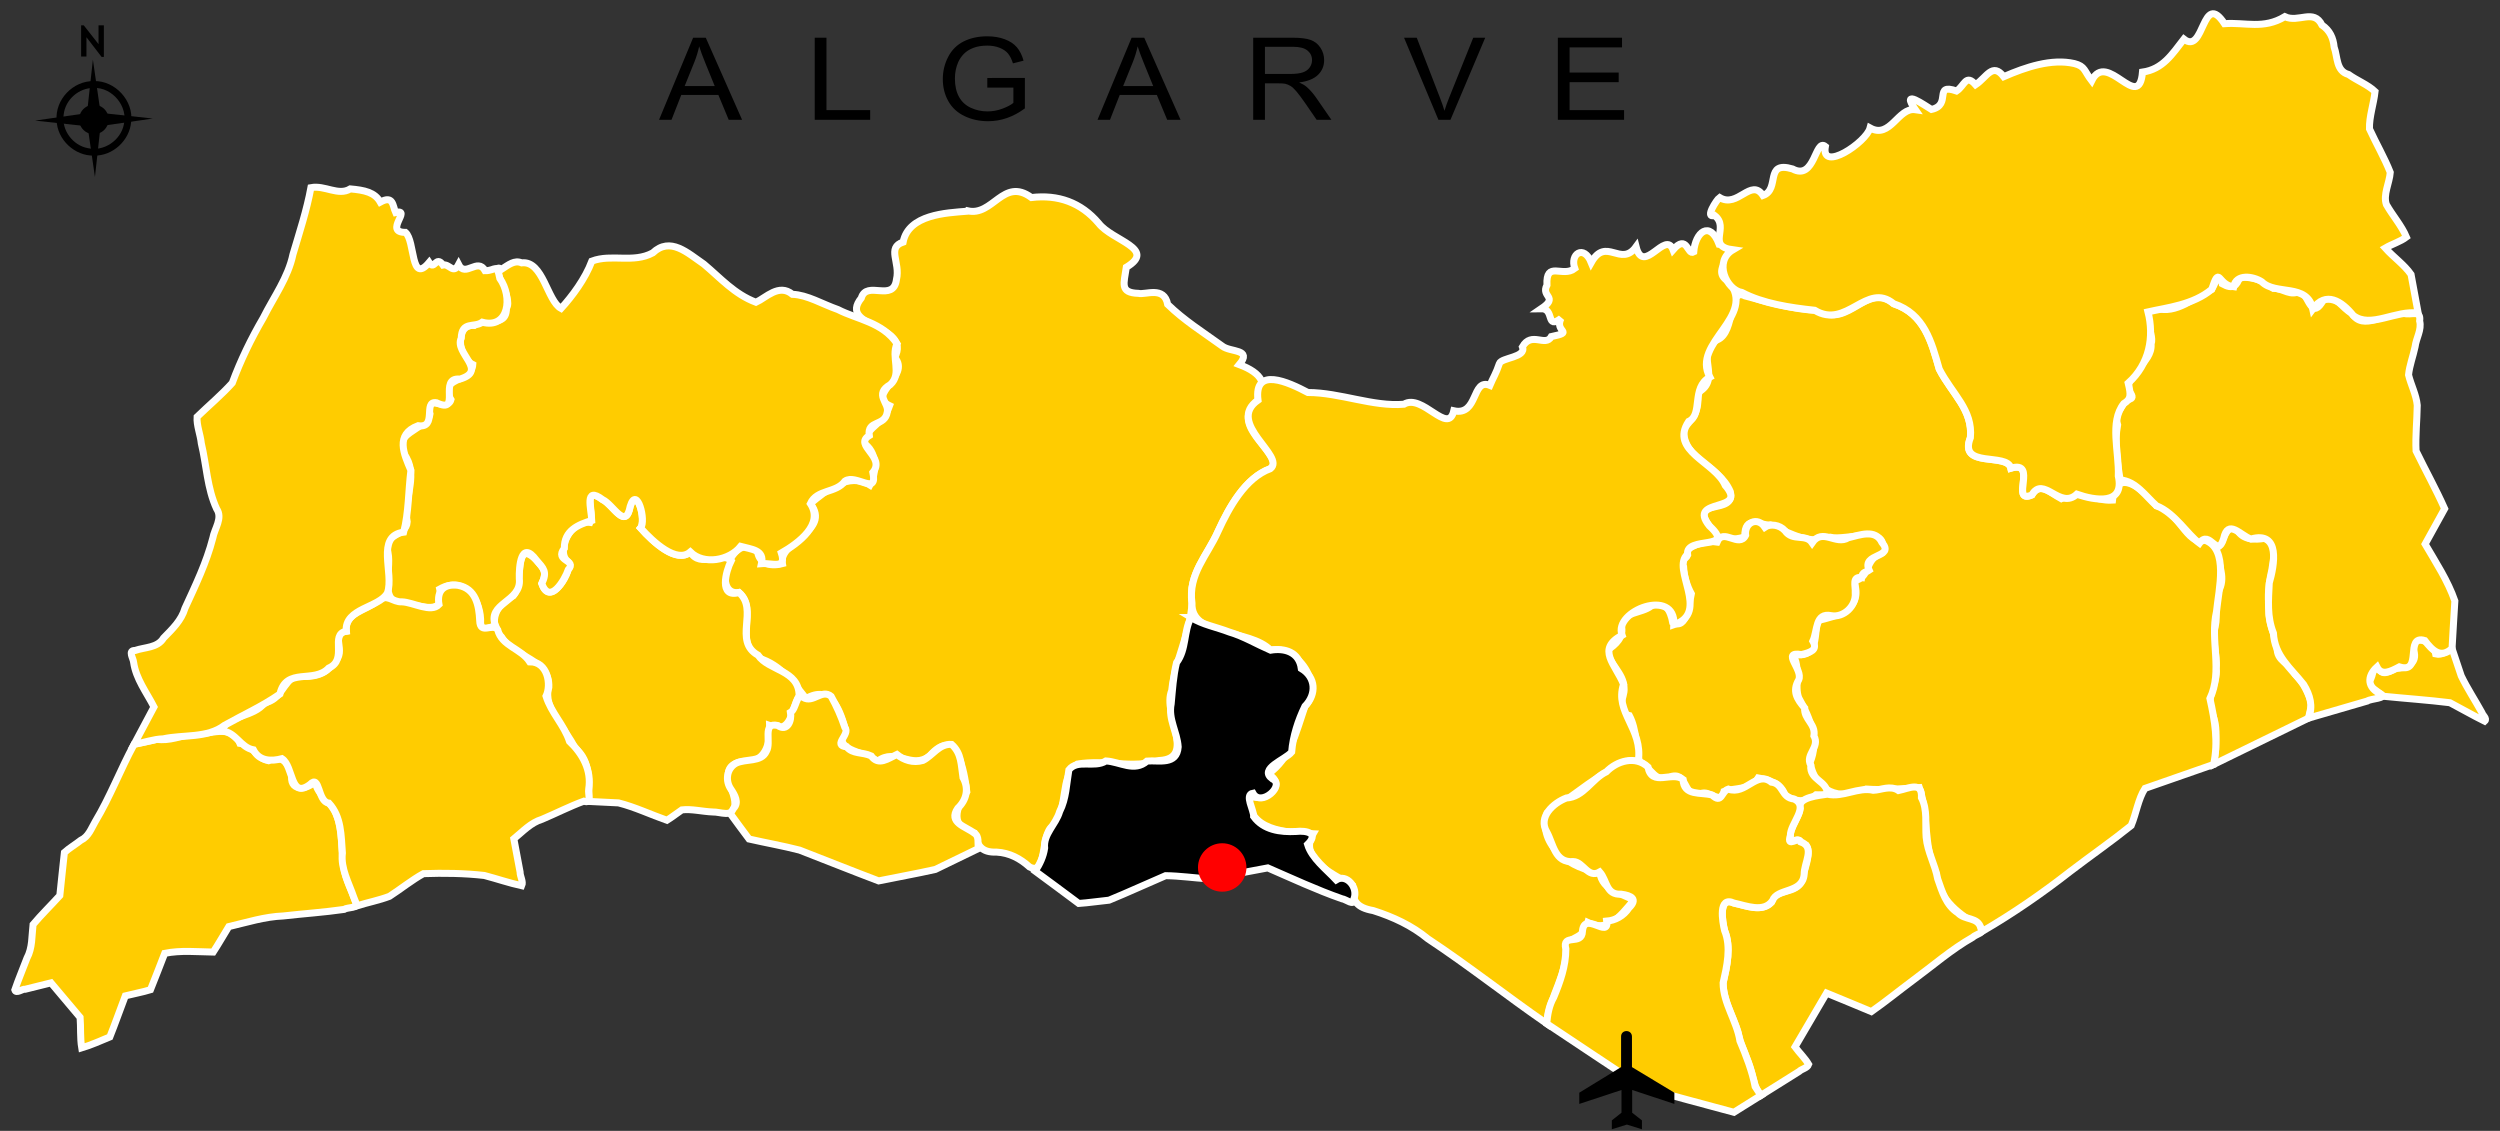 <?xml version="1.0" encoding="UTF-8" standalone="no"?>
<!DOCTYPE svg PUBLIC "-//W3C//DTD SVG 1.1//EN" "http://www.w3.org/Graphics/SVG/1.1/DTD/svg11.dtd">
<svg width="100%" height="100%" viewBox="0 0 619 280" version="1.1" xmlns="http://www.w3.org/2000/svg" xmlns:xlink="http://www.w3.org/1999/xlink" xml:space="preserve" style="fill-rule:evenodd;clip-rule:evenodd;">
    <rect x="0" y="0" width="619" height="280" fill="#333333" stroke="none"/>
    <g transform="matrix(1,0,0,1,1.615,-1.665)">
        <g transform="matrix(0.773,0,0,0.621,-74.376,-281.319)">
            <g id="vilarealstantonio" transform="matrix(8.991,0,0,11.181,-794.911,-3158.41)">
                <path d="M183.798,348.065C184.585,348.145 185.38,348.198 186.162,348.295C186.574,348.511 186.987,348.751 187.398,348.954C187.502,348.863 187.32,348.738 187.299,348.644C187.058,348.206 186.78,347.786 186.564,347.338C186.455,347.011 186.345,346.685 186.236,346.359C186.049,346.449 185.88,346.611 185.656,346.558C185.582,346.116 184.797,345.771 184.871,346.425C185.026,346.907 184.599,347.076 184.22,347.071C184.009,347.193 183.691,347.369 183.628,347.011C183.327,347.045 183.469,347.435 183.23,347.554C183.351,347.787 183.607,347.898 183.798,348.065ZM181.238,348.333C181.11,347.937 180.938,347.57 180.644,347.274C180.473,346.885 179.973,346.821 180.009,346.326C179.924,345.855 179.66,345.407 179.723,344.934C179.655,344.499 179.711,344.003 179.815,343.569C179.864,343.186 180.046,342.59 179.569,342.431C179.214,342.494 178.786,342.494 178.584,342.135C178.155,341.808 178.113,342.703 177.818,342.793C177.877,343.288 178.181,343.762 177.949,344.256C177.749,344.684 177.898,345.132 177.799,345.583C177.663,346.068 177.884,346.568 177.834,347.064C177.908,347.633 177.408,348.138 177.703,348.711C177.881,349.136 177.817,349.533 177.816,349.962C177.8,350.132 177.748,350.35 177.753,350.492C178.876,349.943 179.999,349.394 181.122,348.845C181.161,348.674 181.199,348.503 181.238,348.333Z" style="fill:rgb(255,204,0);stroke:white;stroke-width:0.25px;"/>
            </g>
        </g>
        <g transform="matrix(0.773,0,0,0.621,-74.376,-281.319)">
            <g id="viladobispo" transform="matrix(8.991,0,0,11.181,-794.911,-3158.41)">
                <path d="M103.659,349.777C103.167,350.683 102.804,351.654 102.271,352.54C102.129,352.785 102.034,353.072 101.759,353.2C101.57,353.349 101.351,353.477 101.175,353.635C101.117,354.146 101.067,354.659 101.012,355.171C100.698,355.518 100.356,355.851 100.058,356.205C100.011,356.612 100.04,357.035 99.84,357.406C99.699,357.783 99.538,358.157 99.409,358.537C99.456,358.686 99.678,358.491 99.786,358.511C100.09,358.435 100.394,358.36 100.698,358.284C101.043,358.695 101.389,359.105 101.735,359.516C101.763,359.876 101.733,360.251 101.792,360.603C102.125,360.504 102.467,360.349 102.794,360.214C102.986,359.73 103.16,359.236 103.345,358.748C103.642,358.672 103.953,358.618 104.242,358.529C104.417,358.1 104.579,357.664 104.749,357.232C105.32,357.117 105.902,357.178 106.477,357.187C106.67,356.891 106.845,356.581 107.031,356.279C107.674,356.128 108.308,355.925 108.973,355.899C109.693,355.817 110.419,355.769 111.135,355.666C111.267,355.577 111.702,355.638 111.554,355.409C111.416,354.999 111.194,354.62 111.135,354.187C111.021,353.547 111.102,352.908 110.875,352.309C110.744,351.834 110.158,351.613 110.112,351.091C109.901,351.361 109.229,351.501 109.27,350.933C109.24,350.478 108.879,350.099 108.441,350.362C108.025,350.277 107.868,349.781 107.427,349.742C107.12,349.01 106.34,349.459 105.797,349.403C105.345,349.469 104.91,349.672 104.461,349.597C104.2,349.678 103.926,349.714 103.659,349.777Z" style="fill:rgb(255,204,0);stroke:white;stroke-width:0.25px;"/>
            </g>
        </g>
        <g transform="matrix(0.773,0,0,0.621,-74.376,-281.319)">
            <g id="tavira" transform="matrix(8.991,0,0,11.181,-794.911,-3158.41)">
                <path d="M169.509,356.444C170.6,355.808 171.636,355.092 172.63,354.315C173.35,353.764 174.106,353.239 174.807,352.674C174.984,352.245 175.059,351.717 175.298,351.35C176.113,351.065 176.928,350.781 177.742,350.496C177.915,349.693 177.786,348.943 177.611,348.146C178.079,347.16 177.608,346.076 177.845,345.045C177.924,344.256 178.292,342.799 177.429,342.498C176.802,342.74 176.485,341.406 175.704,341.27C175.236,340.664 174.266,339.86 174.14,341.071C173.477,341.113 172.956,340.638 172.311,341.017C171.899,340.795 171.569,340.399 171.266,340.886C170.474,341.217 171.497,339.637 170.518,339.93C170.396,339.36 168.639,339.958 169.078,338.842C169.169,337.841 168.43,337.297 167.967,336.396C167.689,335.424 167.438,334.431 166.342,334.065C165.412,333.239 164.748,334.973 163.661,334.31C162.753,334.272 161.877,334.007 161.045,333.787C160.432,333.465 160.729,335.074 160.061,335.354C159.198,335.779 160.268,336.768 159.366,337.23C159.413,337.933 159.228,338.1 158.856,338.531C158.848,339.677 160.1,339.784 160.523,340.763C160.733,341.626 159.034,340.963 159.775,341.987C159.952,342.561 160.618,342.513 161.04,342.382C161.028,341.553 161.613,341.995 161.95,341.954C162.741,342.294 163.338,342.659 164.086,342.395C164.66,342.534 166.233,341.897 165.919,342.954C165.269,343.205 165.554,343.815 164.923,343.957C165.294,344.986 164.282,345.215 163.619,345.37C163.524,346.019 163.63,346.749 162.732,346.558C163.06,347.015 162.789,347.723 162.968,348.133C163.378,348.856 163.695,349.655 163.363,350.429C163.558,351.44 164.39,351.829 165.364,351.374C165.984,351.421 166.65,351.359 167.259,351.32C167.599,352.309 167.39,353.411 167.857,354.384C167.937,355.343 168.741,355.884 169.419,356.276C169.449,356.332 169.479,356.388 169.509,356.444Z" style="fill:rgb(255,204,0);stroke:white;stroke-width:0.25px;"/>
            </g>
        </g>
        <g transform="matrix(0.773,0,0,0.621,-74.376,-281.319)">
            <g id="saobras" transform="matrix(8.991,0,0,11.181,-794.911,-3158.41)">
                <path d="M163.982,351.556C163.987,351.066 163.336,351.066 163.392,350.525C163.177,350.139 163.731,349.889 163.503,349.478C163.577,349.045 163.14,348.89 163.173,348.483C162.898,348.167 162.724,347.883 162.96,347.482C163.133,347.11 162.303,346.451 163.058,346.578C163.377,346.502 163.65,346.417 163.465,346.098C163.64,345.725 163.538,345.069 164.121,345.19C164.555,345.269 165.013,344.854 164.975,344.378C164.991,344.122 164.85,343.787 165.198,343.831C165.221,343.619 165.385,343.633 165.471,343.571C165.177,342.946 166.413,343.145 165.925,342.578C165.695,342.087 165.128,342.319 164.729,342.412C164.287,342.689 163.81,342.052 163.439,342.592C163.208,342.25 162.746,342.555 162.474,342.163C162.279,341.944 161.945,341.905 161.755,342.036C161.49,341.642 161.017,341.87 161.07,342.326C160.837,342.793 160.269,342.042 160.053,342.563C159.698,342.505 159.154,342.65 158.948,342.9C159.195,343.197 158.44,343.194 158.861,343.474C158.878,343.796 158.988,344.142 159.135,344.409C159.057,344.76 158.977,345.725 158.471,345.427C158.402,345.034 158.182,344.553 157.704,344.846C157.371,345.114 156.682,345.052 156.638,345.527C156.756,345.955 156.433,346.23 156.133,346.426C156.179,346.883 156.738,347.249 156.739,347.771C156.782,348.122 156.343,348.636 156.929,348.755C157.19,349.251 157.166,349.886 157.282,350.397C157.707,350.584 157.854,351.247 158.456,350.916C159.028,350.799 158.841,351.727 159.47,351.539C159.775,351.385 160.224,351.973 160.303,351.459C160.704,351.315 161.246,351.425 161.52,350.976C161.915,351.043 162.373,351.204 162.462,351.583C162.839,351.832 163.218,351.884 163.584,351.574C163.714,351.57 163.863,351.63 163.982,351.556Z" style="fill:rgb(255,204,0);stroke:white;stroke-width:0.25px;"/>
            </g>
        </g>
        <g transform="matrix(0.773,0,0,0.621,-74.376,-281.319)">
            <g id="silves" transform="matrix(8.991,0,0,11.181,-794.911,-3158.41)">
                <path d="M133.344,330.751C134.254,330.973 134.618,329.537 135.626,330.28C136.572,330.169 137.386,330.448 138.024,331.199C138.504,331.823 140.108,332.105 139.007,332.766C138.923,333.35 138.763,333.676 139.439,333.697C139.68,333.761 140.356,333.423 140.481,334.091C141.07,334.662 141.709,335.061 142.422,335.575C142.715,335.809 143.51,335.668 143.032,336.237C143.804,336.527 144.167,336.961 143.565,337.674C142.706,338.499 144.738,339.533 144.136,339.949C143.248,340.275 142.672,341.318 142.275,342.185C141.898,343.041 141.201,343.71 141.346,344.745C141.289,345.828 140.734,346.786 140.624,347.862C140.273,348.685 141.526,350.286 140.18,350.356C139.222,350.659 138.267,350.315 137.267,350.482C136.605,350.918 136.982,352.076 136.374,352.696C135.936,353.008 136.202,354.485 135.558,354.151C135.224,353.848 134.844,353.648 134.388,353.622C133.834,353.643 133.707,353.381 133.588,352.944C132.69,352.725 132.938,352.032 133.324,351.469C133.234,350.735 132.965,349.087 132.001,350.191C131.358,350.697 130.799,349.878 130.139,350.386C129.57,349.969 128.515,350.048 128.98,349.178C128.779,348.494 128.472,347.654 127.596,348.145C127.174,347.61 126.696,346.934 125.902,346.703C124.996,346.129 125.913,345.02 125.208,344.366C124.194,344.497 124.928,342.111 125.867,342.881C125.909,343.3 126.266,343.461 126.753,343.335C126.607,342.535 128.518,342.184 127.75,341.194C128.298,340.734 129.118,340.06 129.874,340.533C130.104,340.117 130.179,339.328 129.596,339.008C129.867,338.388 130.339,338.373 130.574,337.704C129.728,337.301 131.346,336.658 130.755,335.982C131.38,334.8 128.706,334.928 129.565,333.864C129.756,333.21 130.713,334.041 130.819,333.197C130.962,332.593 130.46,332.068 131.055,331.868C131.249,330.88 132.6,330.828 133.326,330.769L133.344,330.751L133.344,330.751Z" style="fill:rgb(255,204,0);stroke:white;stroke-width:0.25px;"/>
            </g>
        </g>
        <g transform="matrix(0.773,0,0,0.621,-74.376,-281.319)">
            <g id="portimao" transform="matrix(8.991,0,0,11.181,-794.911,-3158.41)">
                <path d="M127.35,348.043C127.038,348.58 127.11,349.417 126.3,349.111C126.328,349.778 126.143,350.475 125.309,350.397C124.32,350.584 125.18,351.503 125.048,352.007C124.955,352.398 124.557,352.183 124.271,352.191C123.908,352.177 123.521,352.075 123.173,352.116C122.994,352.237 122.822,352.375 122.64,352.487C122.066,352.285 121.503,352.015 120.916,351.867C120.564,351.85 120.213,351.832 119.861,351.815C119.844,351.151 119.953,350.376 119.362,349.909C119.05,349.231 118.203,348.478 118.433,347.747C118.486,346.741 117.19,346.677 116.753,345.958C116.215,345.43 116.598,344.732 117.165,344.482C117.555,344.039 117.161,342.38 117.989,343.208C118.247,343.507 118.387,343.619 118.183,344.048C118.48,344.947 119.329,343.531 119.104,343.256C118.679,342.904 119.201,341.753 119.904,341.864C120.078,341.508 119.582,340.499 120.35,341.052C120.716,341.224 121.173,342.166 121.334,341.286C121.567,340.526 121.915,341.806 121.702,342.064C122.159,342.577 122.987,343.337 123.473,342.918C123.835,343.526 124.578,342.862 124.928,343.233C124.736,343.612 124.481,344.575 125.207,344.365C125.924,344.976 124.982,346.091 125.887,346.6C126.257,347.155 127.35,347.122 127.35,348.043Z" style="fill:rgb(255,204,0);stroke:white;stroke-width:0.25px;"/>
            </g>
        </g>
        <g transform="matrix(0.773,0,0,0.621,-74.376,-281.319)">
            <g id="olhao" transform="matrix(8.991,0,0,11.181,-794.911,-3158.41)">
                <path d="M163.982,351.556C164.537,351.682 165.069,351.292 165.62,351.418C165.897,351.409 166.227,351.227 166.518,351.427C166.893,351.349 167.365,351.081 167.334,351.683C167.558,352.113 167.464,352.625 167.501,353.095C167.549,353.618 167.822,354.069 167.913,354.579C168.071,355.025 168.205,355.515 168.634,355.79C168.879,356.059 169.351,355.932 169.446,356.324C169.613,356.507 169.262,356.551 169.159,356.661C168.404,357.09 167.749,357.664 167.052,358.178C166.551,358.551 166.057,358.954 165.55,359.31C165.02,359.086 164.486,358.87 163.954,358.649C163.579,359.289 163.205,359.929 162.83,360.569C162.985,360.78 163.185,360.969 163.316,361.192C163.267,361.327 163.072,361.349 162.974,361.445C162.521,361.73 162.068,362.014 161.614,362.298C161.412,362.063 161.36,361.77 161.283,361.478C161.154,360.975 160.891,360.524 160.791,360.018C160.612,359.445 160.272,358.899 160.269,358.286C160.402,357.696 160.564,357.011 160.322,356.422C160.242,356.1 160.084,355.174 160.657,355.44C161.075,355.527 161.628,355.772 161.988,355.418C162.086,354.886 162.917,355.168 163.086,354.595C163.161,354.213 163.414,353.703 163.231,353.385C163.001,353.321 162.974,353.048 162.723,353.28C162.492,352.926 162.964,352.44 163.014,352.067C162.892,351.653 163.738,351.599 163.982,351.556Z" style="fill:rgb(255,204,0);stroke:white;stroke-width:0.25px;"/>
            </g>
        </g>
        <g transform="matrix(0.773,0,0,0.621,-74.376,-281.319)">
            <g id="monchique" transform="matrix(8.991,0,0,11.181,-794.911,-3158.41)">
                <path d="M116.54,345.563C116.196,344.726 117.477,344.711 117.382,343.874C117.367,343.447 117.44,342.467 117.989,343.209C118.247,343.508 118.387,343.62 118.183,344.049C118.47,344.831 119.001,343.914 119.127,343.549C119.453,343.188 118.616,343.26 118.986,342.788C118.975,342.15 119.484,341.944 119.963,341.796C119.949,341.384 119.683,340.547 120.35,341.053C120.727,341.226 121.166,342.166 121.334,341.287C121.567,340.526 121.915,341.807 121.702,342.065C122.159,342.578 122.987,343.337 123.473,342.919C123.954,343.393 124.861,343.226 125.268,342.72C125.647,342.825 126.124,342.843 126.01,343.335C126.384,343.304 126.912,343.553 126.717,342.955C127.34,342.597 128.236,341.928 127.75,341.194C127.99,340.675 128.665,340.831 128.985,340.391C129.374,340.122 130.158,340.939 129.978,340.082C130.446,339.522 129.276,339.117 129.849,338.768C129.763,338.2 130.411,338.462 130.491,337.926C130.567,337.611 130.003,337.291 130.599,336.952C131.034,336.556 130.612,335.975 130.839,335.492C130.323,334.725 129.426,334.63 128.734,334.275C128.167,334.077 127.639,333.749 127.112,333.731C126.629,333.334 126.171,333.852 125.813,334.015C125.04,333.724 124.556,333.155 123.955,332.653C123.375,332.257 122.762,331.661 122.135,332.254C121.438,332.63 120.674,332.281 119.966,332.547C119.726,333.182 119.271,333.792 118.869,334.235C118.373,333.966 118.23,332.518 117.465,332.609C117.21,332.501 117.005,332.675 116.757,332.833C116.225,332.562 117.198,333.867 116.92,334.227C116.94,334.964 116.072,334.545 115.77,334.84C115.092,334.788 115.166,335.955 115.725,336.237C115.682,336.895 114.45,336.675 114.947,337.487C114.824,337.953 113.925,337.187 114.2,337.999C114.125,338.556 112.652,338.696 113.361,339.556C113.766,340.273 113.238,341.084 113.388,341.848C113.358,342.387 112.486,342.232 112.703,342.938C112.843,343.626 112.327,344.746 113.299,344.766C113.877,344.82 114.79,345.231 114.548,344.241C115.439,343.741 116.049,344.662 116.002,345.47C116.077,345.844 116.346,345.552 116.54,345.563Z" style="fill:rgb(255,204,0);stroke:white;stroke-width:0.25px;"/>
            </g>
        </g>
        <g transform="matrix(0.773,0,0,0.621,-74.376,-281.319)">
            <g id="loule" transform="matrix(8.991,0,0,11.181,-794.911,-3158.41)">
                <path d="M157.246,350.379C157.42,349.214 156.387,348.647 156.721,347.637C156.435,346.927 155.734,346.384 156.667,345.888C156.342,345.015 158.589,344.173 158.514,345.515C159.832,345.084 158.397,343.514 159.001,343.002C158.924,342.33 160.763,342.887 159.776,341.987C158.957,340.96 161.211,341.541 160.343,340.545C159.985,339.706 158.347,339.324 159.039,338.265C159.564,338.022 159.119,337.057 159.795,336.685C159.118,335.46 161.493,334.522 160.471,333.278C159.616,332.801 161.277,332.013 160.125,331.945C159.794,331.076 159.277,331.512 159.221,332.222C158.991,332.357 158.995,331.556 158.485,332.144C158.213,331.427 157.43,333.078 157.168,332.034C156.624,332.788 156.102,331.653 155.57,332.597C155.307,331.944 154.799,332.292 154.984,332.81C154.547,333.146 153.952,332.512 153.992,333.404C153.763,333.834 154.429,333.811 153.788,334.245C154.274,334.239 153.941,335.007 154.494,334.589C154.241,335.088 155.005,335.062 154.148,335.239C153.935,335.621 153.445,335.038 153.118,335.603C153.27,335.986 152.369,335.984 152.298,336.198C152.178,336.558 152.074,336.706 151.959,336.978C151.304,336.71 151.554,338.08 150.673,337.884C150.47,338.775 149.555,337.253 148.896,337.651C147.795,337.744 146.627,337.236 145.476,337.232C144.779,336.864 143.548,336.291 143.698,337.504C142.532,338.322 144.71,339.511 144.137,339.949C143.248,340.274 142.672,341.317 142.275,342.184C141.898,343.041 141.201,343.709 141.346,344.744C141.3,345.962 143.396,345.643 144.146,346.421C145.093,346.22 146.075,347.68 145.37,348.422C145.046,349.367 144.865,350.264 144.054,350.842C144.794,351.215 143.859,351.942 143.358,351.574C143.293,352.876 144.708,352.926 145.658,352.968C145.103,353.907 146.556,354.493 147.057,354.807C147.045,355.358 147.207,355.603 147.806,355.708C148.512,355.933 149.176,356.24 149.751,356.714C151.198,357.672 152.559,358.752 153.985,359.739C154.068,358.756 154.771,357.932 154.673,356.91C154.871,356.646 155.333,356.683 155.454,356.137C156.144,356.48 156.574,355.956 157.077,355.343C156.727,355.088 155.957,355.036 155.872,354.33C154.926,354.274 153.631,353.402 153.995,352.231C154.929,351.636 155.926,350.736 156.893,350.379L157.247,350.379L157.246,350.379Z" style="fill:rgb(255,204,0);stroke:white;stroke-width:0.25px;"/>
            </g>
        </g>
        <g transform="matrix(0.773,0,0,0.621,-74.376,-281.319)">
            <g id="lagoa" transform="matrix(8.991,0,0,11.181,-794.911,-3158.41)">
                <path d="M124.901,352.253C125.124,352.552 125.341,352.861 125.566,353.155C126.165,353.292 126.772,353.398 127.366,353.551C128.305,353.915 129.245,354.293 130.183,354.649C130.855,354.51 131.534,354.392 132.203,354.24C132.715,353.992 133.227,353.743 133.739,353.494C133.699,353.306 133.783,353.059 133.588,352.944C133.291,352.708 132.646,352.575 133.001,352.059C133.318,351.759 133.407,351.352 133.188,350.964C133.118,350.531 133.147,350.104 132.783,349.781C132.34,349.748 132.105,350.184 131.759,350.354C131.403,350.454 131.086,350.343 130.831,350.139C130.526,350.281 130.179,350.558 129.918,350.192C129.6,350.044 129.255,350.136 129.043,349.867C128.516,349.818 129.188,349.42 128.98,349.177C128.85,348.787 128.685,348.415 128.49,348.066C128.157,347.794 127.848,348.325 127.494,348.107C127.246,347.93 127.255,348.519 127.043,348.64C127.097,348.94 126.926,349.346 126.588,349.106C126.014,348.977 126.379,349.724 126.182,350.029C126.002,350.431 125.447,350.279 125.097,350.455C124.76,350.648 124.712,351.087 124.925,351.385C125.056,351.583 125.218,351.855 125.017,352.059C124.979,352.124 124.94,352.188 124.901,352.253Z" style="fill:rgb(255,204,0);stroke:white;stroke-width:0.25px;"/>
            </g>
        </g>
        <g transform="matrix(0.773,0,0,0.621,-74.376,-281.319)">
            <g id="lagos" transform="matrix(8.991,0,0,11.181,-794.911,-3158.41)">
                <path d="M111.604,355.536C111.986,355.417 112.386,355.34 112.756,355.199C113.162,354.936 113.55,354.62 113.966,354.39C114.689,354.365 115.418,354.374 116.135,354.455C116.579,354.572 117.025,354.725 117.468,354.822C117.534,354.677 117.406,354.487 117.409,354.33C117.335,353.936 117.261,353.542 117.187,353.149C117.505,352.888 117.788,352.573 118.193,352.451C118.69,352.241 119.179,351.989 119.681,351.806C119.981,351.913 119.82,351.543 119.854,351.375C119.965,350.703 119.635,350.119 119.17,349.674C118.976,349.081 118.521,348.664 118.333,348.061C118.536,347.642 118.388,346.828 117.752,346.836C117.437,346.352 116.757,346.281 116.611,345.692C116.427,345.437 115.988,345.889 115.971,345.372C115.945,344.824 115.834,344.22 115.191,344.107C114.704,344.05 114.432,344.294 114.52,344.794C114.232,345.095 113.605,344.714 113.206,344.698C112.855,344.718 112.682,344.373 112.321,344.671C111.94,345.01 111.133,345.084 111.217,345.744C110.607,345.814 111.256,346.486 110.796,346.823C110.501,347.34 109.948,347.404 109.424,347.337C108.971,347.532 108.9,348.201 108.307,348.294C107.942,348.824 106.937,348.733 106.789,349.298C107.296,349.352 107.44,349.888 107.908,349.975C108.125,350.394 108.558,350.385 108.927,350.29C109.346,350.565 109.211,351.75 109.925,351.21C110.288,350.825 110.185,351.829 110.6,351.876C111.048,352.363 111.032,353.031 111.079,353.655C111.011,354.21 111.313,354.721 111.486,355.237C111.526,355.337 111.565,355.436 111.604,355.536Z" style="fill:rgb(255,204,0);stroke:white;stroke-width:0.25px;"/>
            </g>
        </g>
        <g transform="matrix(0.773,0,0,0.621,-74.376,-281.319)">
            <g id="faro" transform="matrix(8.991,0,0,11.181,-794.911,-3158.41)">
                <path d="M161.41,361.986C161.299,361.423 161.089,360.879 160.867,360.356C160.758,359.644 160.27,359.02 160.268,358.286C160.401,357.696 160.564,357.011 160.321,356.422C160.241,356.1 160.083,355.174 160.656,355.44C161.083,355.528 161.714,355.803 162.027,355.354C162.188,354.898 163.097,355.105 163.155,354.418C163.15,353.992 163.56,353.447 163.033,353.258C162.962,353.025 162.515,353.516 162.663,353.031C162.66,352.594 163.352,352.002 162.799,351.729C162.33,351.687 162.43,351.183 161.987,351.126C161.458,350.703 161.073,351.604 160.451,351.375C160.196,351.461 160.227,351.916 159.878,351.589C159.487,351.473 158.858,351.64 158.841,351.03C158.449,350.72 157.724,351.314 157.59,350.585C157.136,350.167 156.482,350.371 156.107,350.759C155.588,351.007 155.302,351.662 154.683,351.693C154.219,351.87 153.664,352.371 153.987,352.905C154.22,353.326 154.269,354.018 154.932,353.959C155.287,353.968 155.45,354.574 155.872,354.33C156.145,354.642 156.083,355.156 156.641,355.123C157.003,355.171 157.236,355.297 156.913,355.611C156.723,355.906 156.413,356.06 156.123,356.083C156.212,356.724 155.32,355.707 155.257,356.443C155.249,356.979 154.515,356.494 154.666,357.079C154.664,357.688 154.463,358.248 154.234,358.798C154.068,359.088 154.012,359.412 153.984,359.739C155.129,360.5 156.271,361.268 157.418,362.025C158.496,362.315 159.578,362.615 160.653,362.9C160.974,362.7 161.293,362.499 161.614,362.298C161.546,362.194 161.478,362.09 161.41,361.986Z" style="fill:rgb(255,204,0);stroke:white;stroke-width:0.25px;"/>
            </g>
        </g>
        <g transform="matrix(0.773,0,0,0.621,-74.376,-281.319)">
            <g id="castromarim" transform="matrix(8.991,0,0,11.181,-794.911,-3158.41)">
                <path d="M174.412,340.348C174.31,339.715 174.202,339.021 174.322,338.386C174.211,338.035 174.383,337.893 174.54,337.63C174.495,337.377 175.064,337.607 174.738,337.19C174.542,336.543 175.57,336.204 175.515,335.505C175.668,335.083 174.978,334.265 175.697,334.223C176.406,334.457 177.071,333.831 177.675,333.554C177.845,333.271 177.957,332.763 178.052,333.358C178.433,333.568 178.576,333.429 178.675,333.105C179.191,333.136 179.506,333.217 179.87,333.517C180.228,333.51 180.48,333.834 180.858,333.593C181.148,333.884 181.251,334.655 181.658,333.925C182.053,333.65 182.332,334.259 182.667,334.402C183.055,335.077 183.904,334.343 184.516,334.408C184.757,334.497 185.14,334.257 185.083,334.682C185.163,334.994 184.957,335.295 184.92,335.603C184.85,335.937 184.72,336.273 184.687,336.605C184.775,336.968 184.964,337.318 184.997,337.688C184.99,338.229 184.929,338.782 184.955,339.316C185.289,340.004 185.665,340.681 185.974,341.376C185.745,341.797 185.509,342.216 185.278,342.637C185.662,343.296 186.087,343.941 186.337,344.664C186.3,345.228 186.271,345.794 186.237,346.359C185.834,346.734 185.534,346.433 185.265,346.077C184.527,345.85 185.215,347.286 184.359,347.016C184.055,347.177 183.726,347.35 183.562,347.021C183.19,347.363 183.222,347.765 183.695,347.986C183.938,348.143 183.341,348.145 183.217,348.235C182.519,348.438 181.821,348.642 181.123,348.845C181.294,348.428 181.182,348.018 180.949,347.643C180.478,347.048 179.915,346.628 179.873,345.811C179.64,345.225 179.695,344.645 179.725,344.025C179.909,343.394 180.135,342.153 179.069,342.458C178.695,342.324 178.253,341.725 178.101,342.437C177.874,343.182 177.607,342.085 177.237,342.607C176.811,342.297 176.363,341.531 175.705,341.271C175.317,340.925 174.975,340.394 174.412,340.348Z" style="fill:rgb(255,204,0);stroke:white;stroke-width:0.25px;"/>
            </g>
        </g>
        <g transform="matrix(0.773,0,0,0.621,-74.376,-281.319)">
            <g id="aljezur" transform="matrix(8.991,0,0,11.181,-794.911,-3158.41)">
                <path d="M103.659,349.777C103.895,349.333 104.131,348.889 104.367,348.445C104.1,347.923 103.724,347.445 103.64,346.849C103.633,346.72 103.425,346.422 103.692,346.432C104.046,346.309 104.492,346.344 104.708,345.987C105.018,345.67 105.343,345.363 105.471,344.925C105.846,344.108 106.237,343.298 106.462,342.425C106.524,342.076 106.825,341.717 106.598,341.379C106.259,340.648 106.239,339.825 106.053,339.049C106.022,338.737 105.881,338.407 105.902,338.101C106.317,337.699 106.771,337.318 107.155,336.892C107.453,336.085 107.827,335.314 108.26,334.57C108.633,333.824 109.145,333.136 109.318,332.307C109.551,331.519 109.808,330.736 109.958,329.927C110.454,329.831 110.933,330.232 111.361,329.972C111.868,330.018 112.23,330.091 112.429,330.442C112.9,330.185 112.869,330.578 112.976,330.814C113.574,330.668 112.536,331.522 113.326,331.523C113.679,331.83 113.499,333.395 114.168,332.597C114.363,332.901 114.407,332.323 114.663,332.686C114.894,332.634 115.028,333.03 115.218,332.67C115.457,333.146 115.894,332.408 116.162,332.889C116.557,332.893 116.571,332.593 116.688,333.164C117.155,333.825 117.009,334.976 116.062,334.726C115.77,334.936 115.331,334.673 115.313,335.296C115.053,335.825 116.285,336.451 115.264,336.755C114.47,336.674 115.34,338.033 114.429,337.597C113.935,337.512 114.476,338.521 113.775,338.416C112.945,338.73 113.273,339.432 113.52,340.01C113.429,340.741 113.445,341.497 113.262,342.212C112.243,342.346 112.929,343.685 112.685,344.374C112.405,344.912 111.151,344.912 111.216,345.743C110.61,345.862 111.291,346.749 110.592,347.059C110.062,347.623 109.075,347.013 108.853,347.985C108.197,348.438 107.56,348.718 106.878,349.101C106.272,349.569 105.404,349.426 104.695,349.583C104.355,349.59 104.003,349.723 103.659,349.777Z" style="fill:rgb(255,204,0);stroke:white;stroke-width:0.25px;"/>
            </g>
        </g>
        <g transform="matrix(0.773,0,0,0.621,-74.376,-281.319)">
            <g id="alcoutim" transform="matrix(8.991,0,0,11.181,-794.911,-3158.41)">
                <path d="M160.143,330.28C160.788,330.675 161.26,329.564 161.69,330.207C162.314,329.98 161.721,328.958 162.741,329.26C163.543,329.697 163.541,328.154 163.911,328.459C163.742,329.405 165.368,328.313 165.503,327.799C166.23,328.203 166.501,327.057 167.115,327.147C166.562,326.352 167.477,327.014 167.69,327.139C168.435,326.973 167.735,326.188 168.585,326.481C168.871,326.293 168.911,325.856 169.263,326.257C169.663,325.988 169.864,325.449 170.266,325.97C171.058,325.625 171.971,325.318 172.78,325.502C173.169,325.6 173.127,325.762 173.398,326.115C173.945,325.002 175.083,327.286 175.209,325.807C175.936,325.704 176.265,325.167 176.683,324.63C177.419,325.213 177.329,322.865 178.129,324.08C178.878,324.024 179.517,324.29 180.28,323.83C180.765,324.06 181.311,323.533 181.604,324.131C181.882,324.317 182.006,324.59 182.036,324.915C182.165,325.271 182.101,325.769 182.549,325.892C182.848,326.107 183.234,326.254 183.494,326.501C183.445,326.943 183.283,327.399 183.295,327.831C183.533,328.351 183.829,328.858 184.036,329.384C184.008,329.76 183.774,330.181 183.898,330.53C184.119,330.92 184.441,331.284 184.611,331.689C184.391,331.855 184.099,331.939 183.858,332.081C184.146,332.404 184.535,332.673 184.776,333.022C184.861,333.483 184.946,333.943 185.031,334.404C184.242,334.278 183.337,334.965 182.717,334.485C182.306,333.975 181.74,333.606 181.274,334.252C181.082,333.326 179.95,333.778 179.458,333.284C179.149,333.083 178.54,332.99 178.455,333.463C177.869,333.4 177.971,332.663 177.675,333.554C177.011,334.11 176.088,334.203 175.404,334.357C175.629,335.241 175.463,336.213 174.699,336.898C174.803,337.33 174.806,337.467 174.54,337.63C174.023,338.287 174.38,339.339 174.347,340.213C174.582,341.267 173.507,341.082 172.87,340.859C172.261,341.425 171.677,340.172 171.266,340.887C170.475,341.218 171.498,339.638 170.519,339.931C170.397,339.36 168.64,339.958 169.078,338.842C169.17,337.842 168.431,337.298 167.968,336.396C167.69,335.424 167.439,334.431 166.343,334.066C165.385,333.271 164.664,334.994 163.53,334.3C162.643,334.205 161.683,334.059 160.94,333.666C160.384,333.576 159.921,332.555 160.615,332.145C159.651,332.016 160.522,331.346 159.961,330.918C159.593,331.04 160.042,330.351 160.143,330.28Z" style="fill:rgb(255,204,0);stroke:white;stroke-width:0.25px;"/>
            </g>
        </g>
        <g transform="matrix(0.773,0,0,0.621,-74.376,-281.319)">
            <g id="Albufeira" transform="matrix(8.991,0,0,11.181,-794.911,-3158.41)">
                <path d="M141.311,345.255C141.731,345.515 142.208,345.594 142.677,345.775C143.189,345.926 143.654,346.209 144.146,346.422C144.642,346.337 145.162,346.483 145.241,347.076C145.756,347.383 145.795,347.988 145.369,348.422C145.127,348.922 144.943,349.484 144.897,350.053C144.672,350.33 143.702,350.646 144.212,351.012C144.686,351.223 143.803,352.041 143.517,351.52C143.207,351.574 143.556,352.131 143.543,352.352C143.892,352.835 144.492,352.916 145.053,352.886C145.437,352.844 145.875,352.947 145.464,353.349C145.616,353.847 146.125,354.228 146.484,354.613C146.852,354.383 147.276,354.88 147.116,355.292C147.137,355.575 146.833,355.298 146.683,355.284C145.783,354.969 144.92,354.565 144.046,354.185C143.341,354.314 142.635,354.456 141.929,354.576C141.422,354.543 140.908,354.469 140.406,354.462C139.734,354.75 139.067,355.059 138.392,355.336C138.033,355.372 137.67,355.428 137.313,355.453C136.8,355.064 136.277,354.686 135.76,354.301C135.928,354.05 136.056,353.77 136.097,353.479C136.042,352.985 136.499,352.634 136.631,352.177C136.869,351.712 136.875,351.183 136.96,350.69C137.27,350.293 137.855,350.637 138.282,350.371C138.784,350.4 139.297,350.776 139.746,350.375C140.17,350.338 140.806,350.531 140.855,349.872C140.82,349.333 140.495,348.886 140.605,348.333C140.651,347.848 140.68,347.335 140.796,346.866C141.159,346.389 141.041,345.753 141.312,345.255L141.311,345.255Z" style="stroke:white;stroke-width:0.25px;"/>
            </g>
        </g>
        <g transform="matrix(0.773,0,0,0.621,-74.376,-281.319)">
            <g id="Bussola" transform="matrix(1,0,0,1,-12.118,-51.461)">
                <g id="path4830" transform="matrix(1.294,0,0,1.609,112.71,510.986)">
                    <path d="M18.252,17.711C23.493,17.549 28.145,22.606 27.466,27.827C27.096,32.441 22.865,36.325 18.216,36.175C13.476,36.278 9.165,32.208 9.019,27.465C8.605,22.287 13.078,17.609 18.252,17.711ZM18.252,19.41C22.839,19.246 26.771,24.018 25.654,28.494C24.874,32.4 20.708,35.246 16.787,34.336C13.032,33.668 10.201,29.865 10.758,26.07C11.133,22.331 14.503,19.351 18.252,19.41Z"/>
                </g>
                <g id="polygon4832" transform="matrix(1.294,0,0,1.609,112.71,510.986)">
                    <path d="M19.905,25.582C24.21,26.053 28.515,26.523 32.82,26.994C28.511,27.615 24.201,28.236 19.891,28.857C19.429,33.067 18.968,37.276 18.506,41.485C17.9,37.298 17.294,33.11 16.688,28.923C12.353,28.449 8.019,27.975 3.684,27.5C7.971,26.883 12.258,26.265 16.544,25.648C17.029,21.232 17.514,16.817 17.999,12.402C18.634,16.796 19.269,21.189 19.905,25.582Z"/>
                </g>
                <g id="circle4834" transform="matrix(1.294,0,0,1.609,112.71,510.986)">
                    <path d="M21.894,27.216C21.914,28.652 20.989,30.037 19.659,30.581C18.353,31.15 16.73,30.855 15.711,29.86C14.678,28.902 14.3,27.324 14.783,26.003C15.249,24.633 16.597,23.623 18.047,23.568C19.456,23.477 20.864,24.293 21.494,25.554C21.758,26.065 21.895,26.64 21.894,27.216Z"/>
                </g>
                <g id="polygon4836" transform="matrix(1.294,0,0,1.609,112.71,510.986)">
                    <path d="M20.157,11.726C18.906,10.098 17.655,8.469 16.404,6.84C16.404,8.436 16.404,10.031 16.404,11.626C15.963,11.626 15.523,11.626 15.082,11.626C15.082,9.05 15.082,6.475 15.082,3.9C15.303,3.9 15.523,3.9 15.744,3.9C16.961,5.453 18.179,7.006 19.397,8.559C19.397,7.006 19.397,5.453 19.397,3.9C19.836,3.9 20.276,3.9 20.715,3.9C20.715,6.509 20.715,9.118 20.715,11.726C20.529,11.726 20.343,11.726 20.157,11.726Z" style="fill-rule:nonzero;"/>
                </g>
            </g>
        </g>
        <g transform="matrix(0.773,0,0,0.621,-74.376,-281.319)">
            <g id="albufeira-oura" transform="matrix(0.761,0,0,0.947,291.266,648.392)">
                <circle cx="255.385" cy="161.742" r="10.197" style="fill:rgb(255,0,0);"/>
            </g>
        </g>
        <g transform="matrix(0.773,0,0,0.621,-74.376,-281.319)">
            <g id="Airport" transform="matrix(0.068,0,0,0.085,615.234,816.757)">
                <path d="M-27.307,614C-27.248,580 24.001,580 23.967,614.957L23.967,757.648L223.731,877.713L223.731,930.43L24.926,864.999L24.926,971.646L70.934,1007.59L70.934,1049.28L0.007,1027.24L-70.919,1049.28L-70.919,1007.59L-25.39,971.646L-25.39,864.999L-224.217,930.43L-224.217,877.713L-27.307,757.648L-27.307,614Z" style="fill-rule:nonzero;"/>
            </g>
        </g>
        <g transform="matrix(0.773,0,0,0.621,-74.376,-281.319)">
            <g id="Algarve" transform="matrix(1,0,0,1,60.193,-11.382)">
                <g transform="matrix(3.309,0,0,3.811,-232.515,389.426)">
                    <path d="M144.318,32.909L147.617,24.32L148.842,24.32L152.357,32.909L151.062,32.909L150.061,30.308L146.469,30.308L145.525,32.909L144.318,32.909ZM146.797,29.382L149.709,29.382L148.812,27.003C148.539,26.28 148.336,25.687 148.203,25.222C148.094,25.773 147.939,26.32 147.74,26.862L146.797,29.382Z" style="fill-rule:nonzero;"/>
                </g>
                <g transform="matrix(3.309,0,0,3.811,-213.291,389.426)">
                    <path d="M153.579,32.909L153.579,24.32L154.715,24.32L154.715,31.896L158.946,31.896L158.946,32.909L153.579,32.909Z" style="fill-rule:nonzero;"/>
                </g>
                <g transform="matrix(3.309,0,0,3.811,-194.746,389.426)">
                    <path d="M164.679,29.54L164.679,28.532L168.318,28.527L168.318,31.714C167.759,32.159 167.183,32.494 166.589,32.719C165.995,32.944 165.386,33.056 164.761,33.056C163.917,33.056 163.151,32.875 162.461,32.514C161.772,32.153 161.251,31.63 160.9,30.946C160.548,30.263 160.372,29.499 160.372,28.655C160.372,27.82 160.547,27.039 160.897,26.315C161.246,25.59 161.749,25.052 162.406,24.7C163.062,24.349 163.818,24.173 164.673,24.173C165.294,24.173 165.856,24.274 166.358,24.475C166.86,24.676 167.253,24.956 167.538,25.316C167.823,25.675 168.04,26.144 168.189,26.722L167.163,27.003C167.034,26.566 166.874,26.222 166.683,25.972C166.491,25.722 166.218,25.522 165.863,25.371C165.507,25.221 165.113,25.146 164.679,25.146C164.159,25.146 163.71,25.225 163.331,25.383C162.952,25.541 162.647,25.749 162.414,26.007C162.182,26.265 162.001,26.548 161.872,26.857C161.654,27.388 161.544,27.964 161.544,28.585C161.544,29.351 161.676,29.991 161.94,30.507C162.203,31.023 162.587,31.405 163.091,31.655C163.595,31.905 164.13,32.03 164.697,32.03C165.189,32.03 165.669,31.936 166.138,31.746C166.607,31.557 166.962,31.355 167.204,31.14L167.204,29.54L164.679,29.54Z" style="fill-rule:nonzero;"/>
                </g>
                <g transform="matrix(3.309,0,0,3.811,-175.096,389.426)">
                    <path d="M169.41,32.909L172.709,24.32L173.933,24.32L177.449,32.909L176.154,32.909L175.152,30.308L171.56,30.308L170.617,32.909L169.41,32.909ZM171.889,29.382L174.801,29.382L173.904,27.003C173.631,26.28 173.428,25.687 173.295,25.222C173.185,25.773 173.031,26.32 172.832,26.862L171.889,29.382Z" style="fill-rule:nonzero;"/>
                </g>
                <g transform="matrix(3.309,0,0,3.811,-156.085,389.426)">
                    <path d="M178.735,32.909L178.735,24.32L182.543,24.32C183.309,24.32 183.891,24.397 184.29,24.551C184.688,24.705 185.006,24.978 185.245,25.368C185.483,25.759 185.602,26.191 185.602,26.663C185.602,27.273 185.405,27.786 185.01,28.204C184.616,28.622 184.006,28.888 183.182,29.001C183.483,29.146 183.711,29.288 183.868,29.429C184.2,29.734 184.514,30.114 184.811,30.571L186.305,32.909L184.876,32.909L183.739,31.122C183.407,30.607 183.133,30.212 182.918,29.939C182.704,29.665 182.511,29.474 182.341,29.364C182.171,29.255 181.999,29.179 181.823,29.136C181.694,29.109 181.483,29.095 181.19,29.095L179.872,29.095L179.872,32.909L178.735,32.909ZM179.872,28.111L182.315,28.111C182.834,28.111 183.241,28.057 183.534,27.949C183.827,27.842 184.049,27.67 184.202,27.434C184.354,27.197 184.43,26.941 184.43,26.663C184.43,26.257 184.283,25.923 183.988,25.661C183.693,25.4 183.227,25.269 182.59,25.269L179.872,25.269L179.872,28.111Z" style="fill-rule:nonzero;"/>
                </g>
                <g transform="matrix(3.309,0,0,3.811,-134.689,389.426)">
                    <path d="M190.198,32.909L186.87,24.32L188.101,24.32L190.333,30.56C190.513,31.06 190.663,31.528 190.784,31.966C190.917,31.497 191.071,31.028 191.247,30.56L193.568,24.32L194.728,24.32L191.364,32.909L190.198,32.909Z" style="fill-rule:nonzero;"/>
                </g>
                <g transform="matrix(3.309,0,0,3.811,-116.066,389.426)">
                    <path d="M196.131,32.909L196.131,24.32L202.342,24.32L202.342,25.333L197.267,25.333L197.267,27.964L202.019,27.964L202.019,28.972L197.267,28.972L197.267,31.896L202.541,31.896L202.541,32.909L196.131,32.909Z" style="fill-rule:nonzero;"/>
                </g>
            </g>
        </g>
    </g>
</svg>
